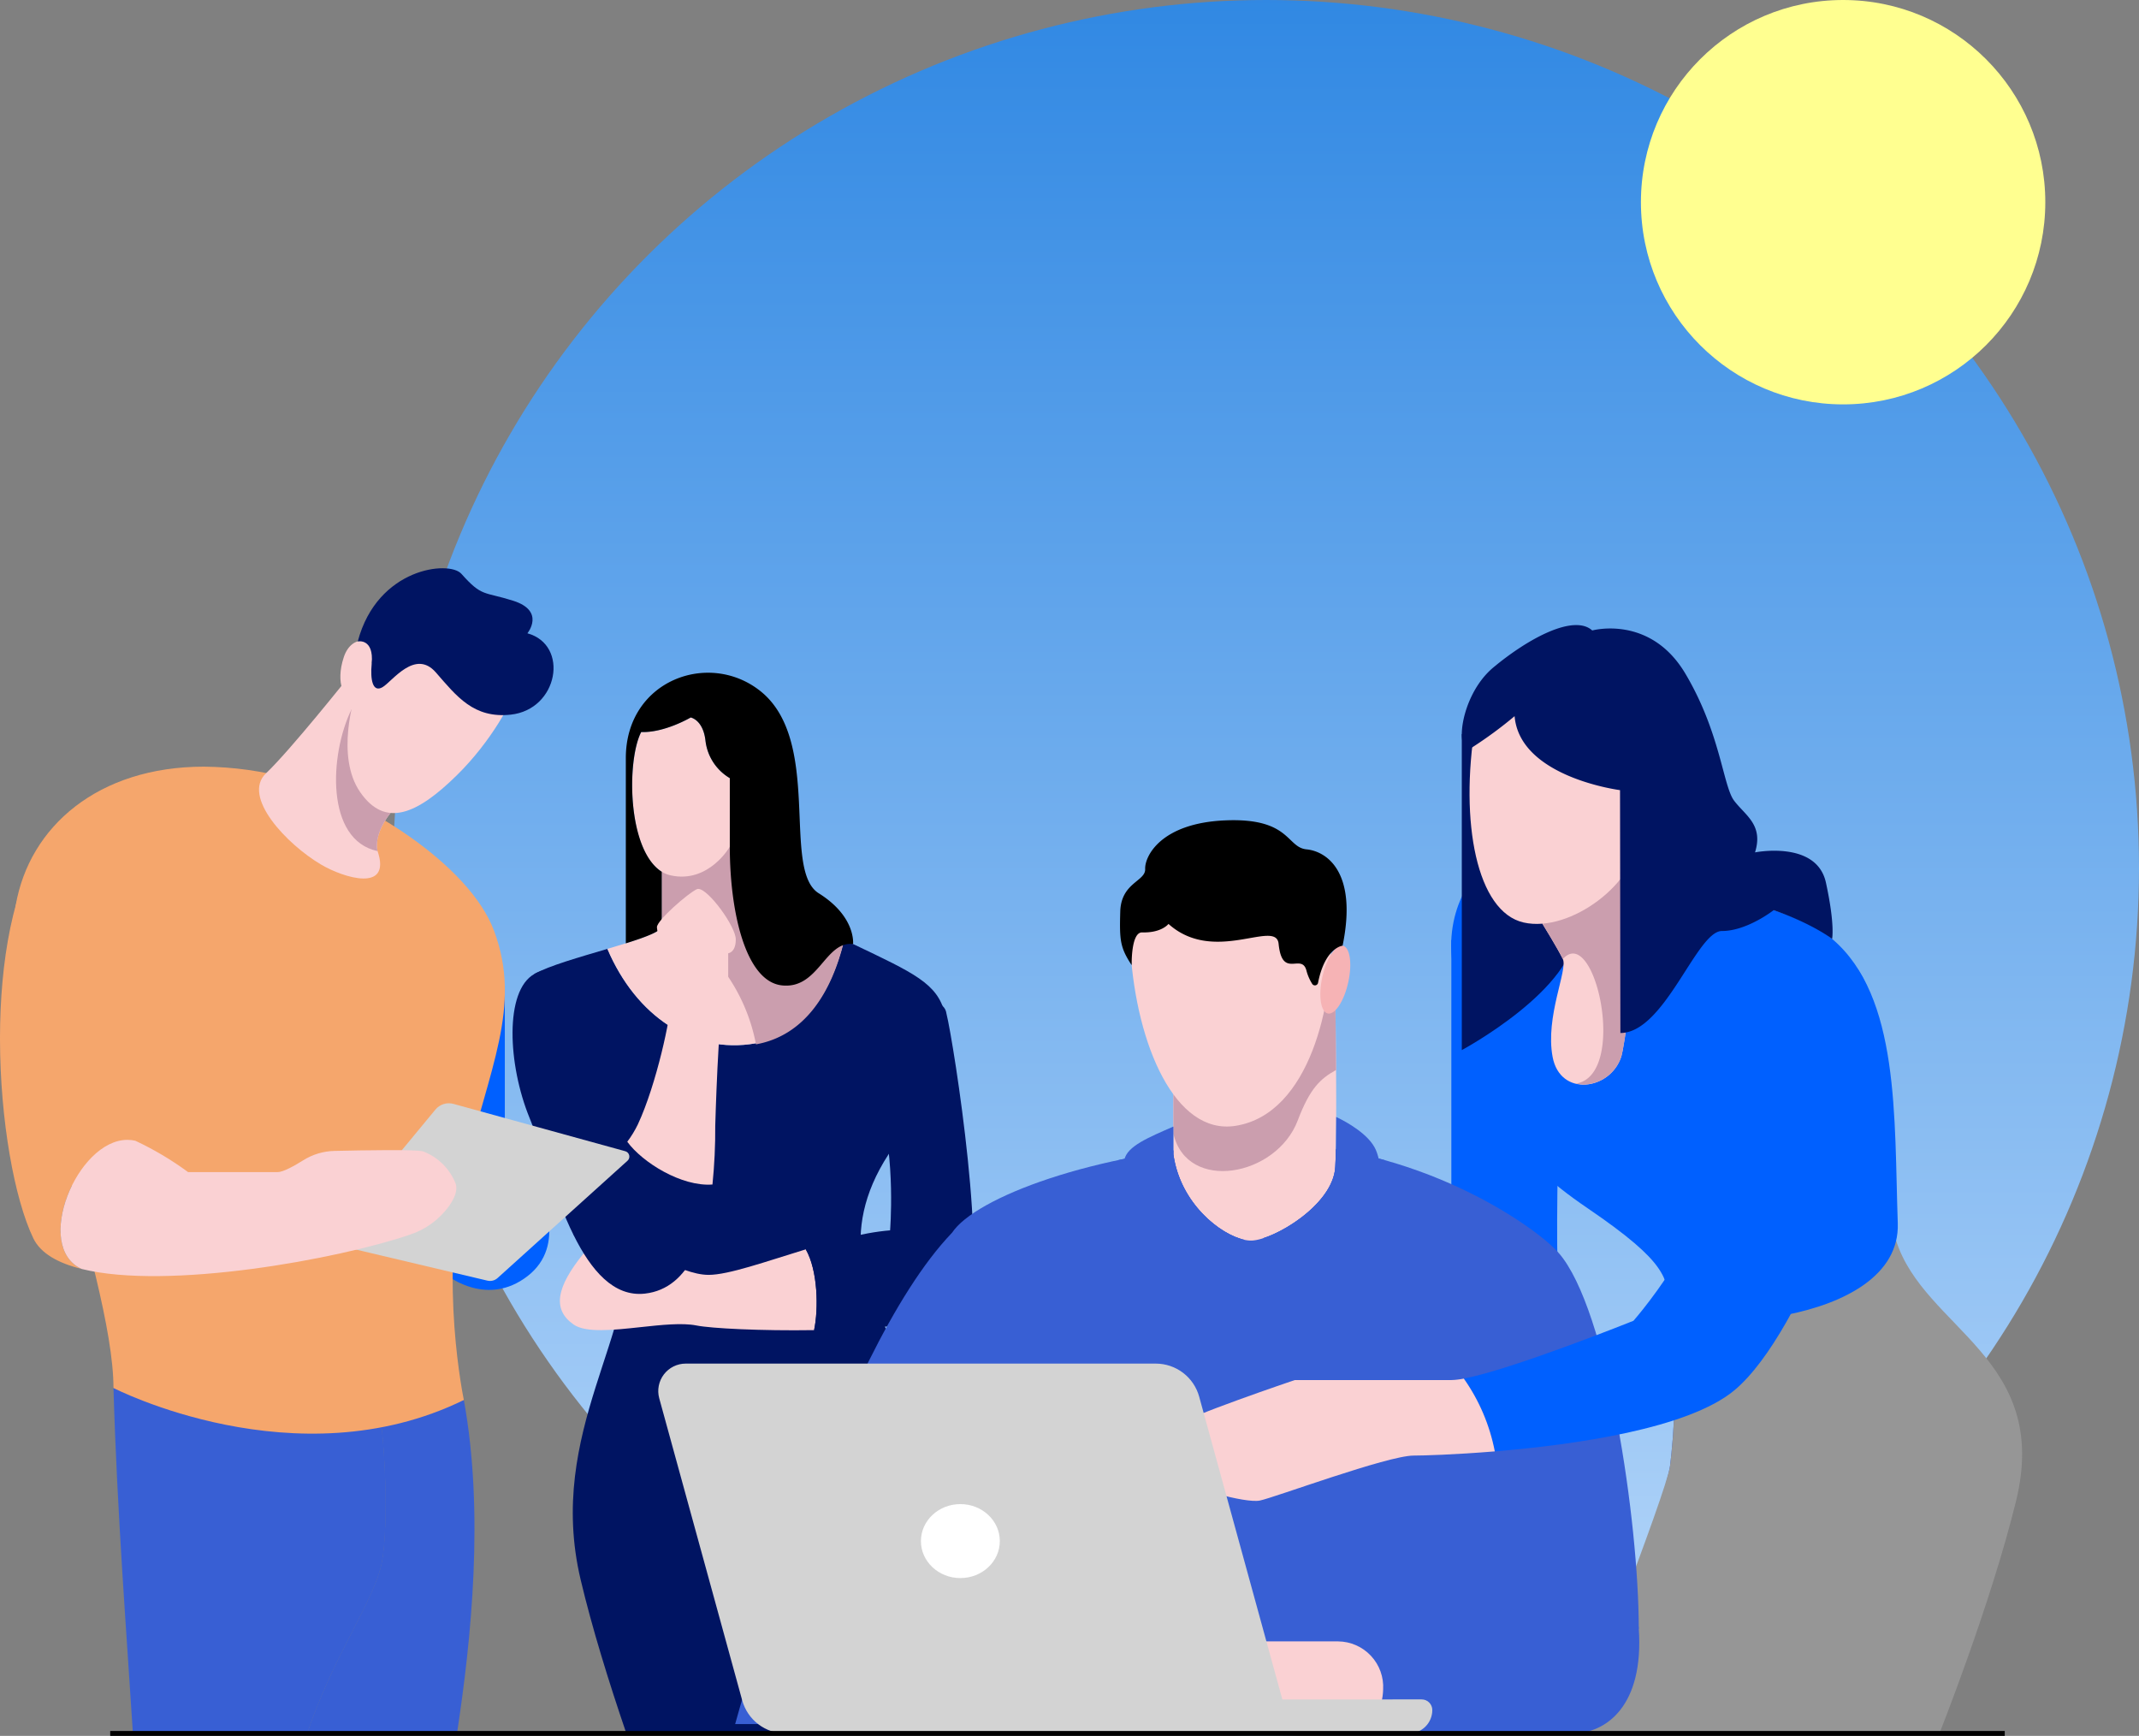 <svg xmlns="http://www.w3.org/2000/svg" xmlns:xlink="http://www.w3.org/1999/xlink" width="433.741" height="352.006" viewBox="0 0 433.741 352.006">
  <rect x="0" y="0" width="433.741" height="352.006" fill="#808080" stroke="none"/>
  <defs>
    <linearGradient id="linear-gradient" x1="0.5" x2="0.5" y2="1" gradientUnits="objectBoundingBox">
      <stop offset="0" stop-color="#3088e3"/>
      <stop offset="1" stop-color="#bad9fa"/>
    </linearGradient>
    <clipPath id="clip-path">
      <path id="Path_468558" data-name="Path 468558" d="M121.371,74.14c-12.73,2.242-24.222-5.522-30.035-19.156-5.6,1.655-11.845,3.418-14.82,5.092,0,0,15.586,33.831,18.557,52.962S78.8,152.827,85.9,182.858c2.322,9.812,5.738,20.827,9.282,31.217H153.97c1.325-4.272,2.644-8.861,3.894-13.731,7.222-28.13-.379-52.459-7.222-63.483s-12.736-24.139-2.3-40.216,11.422-28.586,11.422-28.586c-1.522-6.083-6.273-8.175-18.615-14.064l-1.879-.632c-2.614,10.614-8.129,19.055-17.9,20.776" transform="translate(-76.516 -53.364)" fill="none"/>
    </clipPath>
    <linearGradient id="linear-gradient-2" x1="-0.398" y1="1.253" x2="-0.39" y2="1.253" gradientUnits="objectBoundingBox">
      <stop offset="0" stop-color="#385fd4"/>
      <stop offset="0.08" stop-color="#385fd4"/>
      <stop offset="0.212" stop-color="#3257c8"/>
      <stop offset="0.445" stop-color="#2444ab"/>
      <stop offset="0.749" stop-color="#0c257b"/>
      <stop offset="0.898" stop-color="#001462"/>
      <stop offset="1" stop-color="#001462"/>
    </linearGradient>
    <clipPath id="clip-path-2">
      <path id="Path_468559" data-name="Path 468559" d="M98,43.26V56.73c0,1.263-5.163,2.873-11.022,4.6,5.813,13.633,17.3,21.4,30.035,19.156,9.772-1.72,15.287-10.161,17.9-20.777-4.089-1.383-13.707-4.686-16.38-6.022-3.42-1.711-2.471-15.585-2.471-15.585Z" transform="translate(-86.982 -38.104)" fill="none"/>
    </clipPath>
    <linearGradient id="linear-gradient-3" x1="-1.747" y1="2.953" x2="-1.725" y2="2.953" gradientUnits="objectBoundingBox">
      <stop offset="0" stop-color="#f6b3b5"/>
      <stop offset="1" stop-color="#fad1d3"/>
    </linearGradient>
    <clipPath id="clip-path-3">
      <rect id="Rectangle_78287" data-name="Rectangle 78287" width="410.04" height="236.276" fill="none"/>
    </clipPath>
    <clipPath id="clip-path-4">
      <path id="Path_468561" data-name="Path 468561" d="M85,98.765c-5.573,6.856-6.4,11.39-2.038,14.431,2.474,1.726,8.013,1.127,13.558.528,4.232-.456,8.468-.913,11.348-.338,2.969.595,13.1,1.11,23.853.944.918-4.276.784-12.093-1.685-16.383-8.063,2.465-15.67,5.177-19.7,5.177-6.113,0-14.457-6.579-20.532-6.579A5.845,5.845,0,0,0,85,98.765" transform="translate(-80.182 -96.545)" fill="none"/>
    </clipPath>
    <linearGradient id="linear-gradient-4" x1="-2" y1="2.546" x2="-1.975" y2="2.546" xlink:href="#linear-gradient-3"/>
    <clipPath id="clip-path-5">
      <path id="Path_468562" data-name="Path 468562" d="M126.173,83.181c3.26,10.757,2.076,25.211,2.076,25.211l15.1,15.273c5.132-6.27-2.159-53.218-3.68-59.3a2.418,2.418,0,0,0-2.428-2.127c-4.769,0-14.119,10.865-11.066,20.941" transform="translate(-125.573 -62.24)" fill="none"/>
    </clipPath>
    <linearGradient id="linear-gradient-5" x1="-2.44" y1="4.131" x2="-2.418" y2="4.131" gradientUnits="objectBoundingBox">
      <stop offset="0" stop-color="#385fd4"/>
      <stop offset="0.16" stop-color="#3257c8"/>
      <stop offset="0.442" stop-color="#2444ab"/>
      <stop offset="0.811" stop-color="#0c257b"/>
      <stop offset="0.991" stop-color="#001462"/>
      <stop offset="1" stop-color="#001462"/>
    </linearGradient>
    <clipPath id="clip-path-6">
      <path id="Path_468563" data-name="Path 468563" d="M115.392,98.694c2.47,4.29,2.6,12.107,1.685,16.383,13.346-.207,27.666-1.463,30.507-4.936,0,0,6.842-12.733-10.074-15.2a19.4,19.4,0,0,0-2.8-.188c-5.547,0-12.59,1.888-19.316,3.945" transform="translate(-115.392 -94.749)" fill="none"/>
    </clipPath>
    <linearGradient id="linear-gradient-6" x1="-3.724" y1="3.471" x2="-3.692" y2="3.471" xlink:href="#linear-gradient-5"/>
    <clipPath id="clip-path-7">
      <path id="Path_468564" data-name="Path 468564" d="M92.357,24.32c-3.172,6.167-2.818,27.131,5.99,29.068,7.695,1.694,11.981-5.813,11.981-5.813V33.67a10.168,10.168,0,0,1-4.933-7.587c-.474-4.262-2.995-4.714-2.995-4.714S97.114,24.5,92.357,24.32" transform="translate(-90.532 -21.369)" fill="none"/>
    </clipPath>
    <linearGradient id="linear-gradient-7" x1="-3.121" y1="7.033" x2="-3.084" y2="7.033" xlink:href="#linear-gradient-3"/>
    <clipPath id="clip-path-8">
      <path id="Path_468565" data-name="Path 468565" d="M77.813,58.408c-6.082,3.421-5.367,18.41-.973,29.163,2.329,5.7,4.972,15.793,8.948,23.8l15.214-9.3c-4.181-4.8-5.7-18.2-6.463-23.929-.666-5.017-4.388-20.774-12.828-20.771a8.545,8.545,0,0,0-3.9,1.035" transform="translate(-73.398 -57.373)" fill="none"/>
    </clipPath>
    <linearGradient id="linear-gradient-8" x1="-1.549" y1="4.121" x2="-1.525" y2="4.121" xlink:href="#linear-gradient-5"/>
    <clipPath id="clip-path-10">
      <path id="Path_468567" data-name="Path 468567" d="M82.148,101.076c3.53,7.1,8.109,12.56,14.453,11.845,9.351-1.052,12.585-12.055,13.691-22.125-6.245.48-14.2-4.462-17.274-8.67C88.867,87.8,82.365,92.76,82.148,101.076" transform="translate(-82.148 -82.126)" fill="none"/>
    </clipPath>
    <linearGradient id="linear-gradient-9" x1="-3.433" y1="3.404" x2="-3.39" y2="3.404" xlink:href="#linear-gradient-5"/>
    <clipPath id="clip-path-11">
      <path id="Path_468568" data-name="Path 468568" d="M103.943,45.973c-1.783.809-8.1,6.321-8.1,7.7s2.836,11.751,2.836,14.912-2.9,16.931-6.7,25.08a21.222,21.222,0,0,1-2.15,3.526c3.073,4.208,11.029,9.15,17.274,8.67a109.931,109.931,0,0,0,.564-11.9s.64-23.036,1.684-24.674c.953-1.5.946-3.958.946-6.058V58.963s1.451-.093,1.534-2.588c0-.075,0-.152,0-.228,0-2.593-5.552-10.229-7.612-10.231a.644.644,0,0,0-.275.057" transform="translate(-89.825 -45.916)" fill="none"/>
    </clipPath>
    <linearGradient id="linear-gradient-10" x1="-5.78" y1="2.834" x2="-5.716" y2="2.834" xlink:href="#linear-gradient-3"/>
    <clipPath id="clip-path-12">
      <path id="Path_468569" data-name="Path 468569" d="M207.837,120.4s22.441.684,21.757,0,0-31.241,0-31.241l-21.757-36Z" transform="translate(-207.837 -53.153)" fill="none"/>
    </clipPath>
    <linearGradient id="linear-gradient-11" x1="-13.114" y1="2.37" x2="-13.051" y2="2.37" gradientUnits="objectBoundingBox">
      <stop offset="0" stop-color="#385fd4"/>
      <stop offset="0.28" stop-color="#2c5fdc"/>
      <stop offset="0.771" stop-color="#0f5ff3"/>
      <stop offset="0.991" stop-color="#0060ff"/>
      <stop offset="1" stop-color="#0060ff"/>
    </linearGradient>
    <clipPath id="clip-path-13">
      <path id="Path_468570" data-name="Path 468570" d="M244.047,106.971c1.855,12.586.694,26.927,0,32.345s-16.652,53.842-16.652,53.842h38.9l10.714-51.3-14.22-39.19Z" transform="translate(-227.395 -102.666)" fill="none"/>
    </clipPath>
    <linearGradient id="linear-gradient-12" x1="-3.316" y1="1.407" x2="-3.301" y2="1.407" gradientUnits="objectBoundingBox">
      <stop offset="0" stop-color="#001462"/>
      <stop offset="0.069" stop-color="#071e71"/>
      <stop offset="0.252" stop-color="#183594"/>
      <stop offset="0.437" stop-color="#2647b0"/>
      <stop offset="0.623" stop-color="#3054c4"/>
      <stop offset="0.81" stop-color="#365cd0"/>
      <stop offset="1" stop-color="#385fd4"/>
    </linearGradient>
    <clipPath id="clip-path-14">
      <path id="Path_468571" data-name="Path 468571" d="M244.982,106.971c1.855,12.586.694,26.927,0,32.345s-19.834,54.25-19.834,54.25h42.085l10.714-51.71-14.22-39.19Z" transform="translate(-225.148 -102.666)" fill="none"/>
    </clipPath>
    <clipPath id="clip-path-15">
      <path id="Path_468572" data-name="Path 468572" d="M249.107,107.389s9.561,31.076,9.561,37.122-15.228,51.71-15.228,51.71h48.554s10.433-26.209,15.546-47.153c7.084-29.014-18.6-34.824-24.327-52.786Z" transform="translate(-243.44 -96.282)" fill="none"/>
    </clipPath>
    <clipPath id="clip-path-16">
      <path id="Path_468573" data-name="Path 468573" d="M209.968,68.729c5.235,11.419,5.98,9.378,7.965,18.343s1.205,13.931,17.609,25.1,15.907,14.152,16.652,19.862,46.922,4.469,46.179-16.882.433-46.008-13.316-57.639-69.359-15.1-69.359-15.1c-5.731,2.73-10.967,14.9-5.731,26.317" transform="translate(-207.811 -42.412)" fill="none"/>
    </clipPath>
    <linearGradient id="linear-gradient-13" x1="-3.022" y1="1.851" x2="-3.007" y2="1.851" xlink:href="#linear-gradient-11"/>
    <clipPath id="clip-path-18">
      <path id="Path_468575" data-name="Path 468575" d="M220.874,54.858s3.1,5.016,4.15,7.172-3.612,11.685-2.074,19.854,11.644,6.777,13.9,0c.68-2.043,2.487-16.536,2.487-16.536V41.382Z" transform="translate(-220.874 -41.382)" fill="none"/>
    </clipPath>
    <linearGradient id="linear-gradient-14" x1="-6.965" y1="3.539" x2="-6.932" y2="3.539" gradientUnits="objectBoundingBox">
      <stop offset="0" stop-color="#f6b3b5"/>
      <stop offset="0.991" stop-color="#fad1d3"/>
      <stop offset="1" stop-color="#fad1d3"/>
    </linearGradient>
    <clipPath id="clip-path-20">
      <path id="Path_468577" data-name="Path 468577" d="M211.588,27.606c-3.18,19.717.317,37.892,9.824,40.045s23.136-8.244,23.136-17.417,9.191-33.074-1.267-38.531a15.975,15.975,0,0,0-7.4-1.648c-10.283,0-22.687,7.588-24.293,17.551" transform="translate(-210.443 -10.055)" fill="none"/>
    </clipPath>
    <linearGradient id="linear-gradient-15" x1="-3.753" y1="3.13" x2="-3.734" y2="3.13" xlink:href="#linear-gradient-14"/>
    <clipPath id="clip-path-22">
      <path id="Path_468579" data-name="Path 468579" d="M105.277,194.786h33.911l21.193-49.811L149.244,95.167c-23.62,24.595-43.967,99.619-43.967,99.619" transform="translate(-105.277 -95.167)" fill="none"/>
    </clipPath>
    <linearGradient id="linear-gradient-16" x1="-2.705" y1="1.019" x2="-2.68" y2="1.019" gradientUnits="objectBoundingBox">
      <stop offset="0" stop-color="#8cc6ff"/>
      <stop offset="1" stop-color="#385fd4"/>
    </linearGradient>
    <clipPath id="clip-path-23">
      <path id="Path_468580" data-name="Path 468580" d="M194.773,82.485c-29.592,1.771-53.528,10.913-58.192,18.022-3.413,5.2,4.063,40.3,9.264,54.277a122.562,122.562,0,0,1,7.474,41.6s83.691-.489,84.178,0,10.4-30.878,11.7-46.476-1.626-32.827,10.4-45.339c-4.688-5.328-28.63-22.234-59.732-22.236-1.679,0-3.373.048-5.092.152" transform="translate(-135.718 -82.333)" fill="#385fd4"/>
    </clipPath>
    <clipPath id="clip-path-24">
      <path id="Path_468581" data-name="Path 468581" d="M168.033,69.637V93.123c1.553,11.065,11.453,17.663,15.917,17.469s16.5-7.181,16.916-14.946,0-33.773,0-33.773Z" transform="translate(-168.033 -61.873)" fill="none"/>
    </clipPath>
    <linearGradient id="linear-gradient-17" x1="-4.707" y1="2.652" x2="-4.678" y2="2.652" xlink:href="#linear-gradient-14"/>
    <clipPath id="clip-path-26">
      <path id="Path_468583" data-name="Path 468583" d="M161.905,61.532c1.232,19.058,9,37.5,21.305,35.56,15.263-2.413,19.9-25.562,19.3-38.18S194.714,38.41,183.77,38.4h-.023c-10.406,0-22.887,7.012-21.842,23.133" transform="translate(-161.844 -38.399)" fill="none"/>
    </clipPath>
    <linearGradient id="linear-gradient-18" x1="-3.373" y1="3.671" x2="-3.351" y2="3.671" xlink:href="#linear-gradient-14"/>
    <clipPath id="clip-path-27">
      <path id="Path_468584" data-name="Path 468584" d="M189.461,60.489c-.817,3.8-.292,7.079,1.172,7.324s3.312-2.638,4.129-6.439.292-7.077-1.172-7.321a1.038,1.038,0,0,0-.176-.016c-1.433,0-3.17,2.8-3.953,6.451" transform="translate(-189.076 -54.038)" fill="none"/>
    </clipPath>
    <linearGradient id="linear-gradient-19" x1="-17.099" y1="15.021" x2="-17.007" y2="15.021" gradientUnits="objectBoundingBox">
      <stop offset="0" stop-color="#8cc6ff"/>
      <stop offset="1" stop-color="#f6b3b5"/>
    </linearGradient>
    <clipPath id="clip-path-29">
      <path id="Path_468588" data-name="Path 468588" d="M161.045,86.733c-.981,5.5,3.435,21.494,9.952,27.141,0,0,1.085,1.385,3.108-1.7s8.944-10.163,11.344-9.237l-.011-.016C180.569,101.906,172.4,95.578,171,85.6V79.949c-4.907,2.155-9.453,3.976-9.952,6.784" transform="translate(-160.909 -79.949)" fill="none"/>
    </clipPath>
    <linearGradient id="linear-gradient-20" x1="-8.942" y1="3.486" x2="-8.887" y2="3.486" xlink:href="#linear-gradient-16"/>
    <clipPath id="clip-path-30">
      <path id="Path_468589" data-name="Path 468589" d="M180.751,103.232h0l.018-.008-.018.007m.018-.007.082-.024c-.028.007-.055.016-.082.024M195.575,88.7c-.361,6.71-9.394,12.838-14.724,14.5,2.645-.691,11.652,8.914,13.23,11.553,1.6,2.673,3.574-.445,6.818-7.768,3.3-7.457,5.091-16.763,2.876-21.773-1.358-3.073-5.763-5.569-8.017-6.635-.013,4.176-.064,7.9-.183,10.119" transform="translate(-180.751 -78.578)" fill="none"/>
    </clipPath>
    <linearGradient id="linear-gradient-21" x1="-10.141" y1="3.218" x2="-10.085" y2="3.218" xlink:href="#linear-gradient-16"/>
    <clipPath id="clip-path-31">
      <path id="Path_468590" data-name="Path 468590" d="M208.833,132.829c-1.474,7.9,1.035,30.48,1.686,40.014l35.1,1.416c0-21.567-6.283-64.794-16.25-76.222,0,0-15.6,8.343-20.536,34.793" transform="translate(-208.376 -98.036)" fill="none"/>
    </clipPath>
    <linearGradient id="linear-gradient-22" x1="-7.685" y1="1.279" x2="-7.648" y2="1.279" xlink:href="#linear-gradient-16"/>
    <clipPath id="clip-path-32">
      <path id="Path_468591" data-name="Path 468591" d="M217.553,153.679l-26.083,3.985.348,18.664h47.34c7.011,0,14.554-5.725,13.495-21.233-.522-7.645-6.958-10.993-14.385-10.994-7.637,0-16.322,3.537-20.715,9.578" transform="translate(-191.47 -144.101)" fill="none"/>
    </clipPath>
    <linearGradient id="linear-gradient-23" x1="-4.356" y1="1" x2="-4.333" y2="1" xlink:href="#linear-gradient-16"/>
    <clipPath id="clip-path-33">
      <path id="Path_468592" data-name="Path 468592" d="M174.995,152.727l-5.97,3.43a15.052,15.052,0,0,0-3.159,2.423L155.03,169.437a2.145,2.145,0,0,0,1.518,3.66h24.445a3.5,3.5,0,0,0,2.4-.947l2.239-2.1,6.81,2.414a11,11,0,0,0,3.682.633h13.513s6.395-1.369,6.6-8.917a9.225,9.225,0,0,0-9.119-9.748H192.3a10.747,10.747,0,0,1-2.21-.229L179.554,152a6.582,6.582,0,0,0-1.327-.136,6.487,6.487,0,0,0-3.233.861" transform="translate(-154.399 -151.866)" fill="none"/>
    </clipPath>
    <linearGradient id="linear-gradient-24" x1="-3.472" y1="1.001" x2="-3.449" y2="1.001" xlink:href="#linear-gradient-14"/>
    <clipPath id="clip-path-34">
      <path id="Path_468593" data-name="Path 468593" d="M261.851,85.882c3.826,19.719-17.83,44.187-17.83,44.187s-24.544,9.855-34.4,11.723a38.149,38.149,0,0,1,6.281,14.759c16.118-1.327,39.248-4.6,48.595-12.394,14.128-11.773,29.133-55.185,29.137-68.978,0-16.049-7.678-19.834-7.678-19.834a9.045,9.045,0,0,0-4.574-1.191c-10.082,0-22.832,14.738-19.535,31.729" transform="translate(-209.624 -54.153)" fill="none"/>
    </clipPath>
    <linearGradient id="linear-gradient-25" x1="-2.788" y1="1.778" x2="-2.774" y2="1.778" xlink:href="#linear-gradient-11"/>
    <clipPath id="clip-path-35">
      <path id="Path_468594" data-name="Path 468594" d="M224.239,116.348H192.5s-22.662,7.676-23.251,8.989-1.766,9.118,0,10.954,13.244,5.074,16.188,4.485,25.9-9.123,31.2-9.123c1.794,0,8.207-.17,16.45-.85a38.148,38.148,0,0,0-6.281-14.759,14.626,14.626,0,0,1-2.567.3" transform="translate(-168.322 -116.044)" fill="none"/>
    </clipPath>
    <linearGradient id="linear-gradient-26" x1="-3.347" y1="1.809" x2="-3.327" y2="1.809" xlink:href="#linear-gradient-14"/>
    <clipPath id="clip-path-36">
      <path id="Path_468595" data-name="Path 468595" d="M64.189,99.253v7.121s7.952,6.291,16.084,0S82.8,89.337,82.8,89.337Z" transform="translate(-64.189 -89.337)" fill="none"/>
    </clipPath>
    <linearGradient id="linear-gradient-27" x1="-3.099" y1="4.013" x2="-3.049" y2="4.013" gradientUnits="objectBoundingBox">
      <stop offset="0" stop-color="#8cc6ff"/>
      <stop offset="0.006" stop-color="#97c3f7"/>
      <stop offset="0.016" stop-color="#b5bee2"/>
      <stop offset="0.029" stop-color="#e5b5c0"/>
      <stop offset="0.033" stop-color="#f6b3b5"/>
      <stop offset="0.991" stop-color="#0060ff"/>
      <stop offset="1" stop-color="#0060ff"/>
    </linearGradient>
    <clipPath id="clip-path-37">
      <path id="Path_468596" data-name="Path 468596" d="M61.487,62.308V106.78h15.3V59.734Z" transform="translate(-61.487 -59.734)" fill="none"/>
    </clipPath>
    <linearGradient id="linear-gradient-28" x1="-3.297" y1="3.103" x2="-3.24" y2="3.103" xlink:href="#linear-gradient-27"/>
    <clipPath id="clip-path-38">
      <path id="Path_468597" data-name="Path 468597" d="M58.236,119.11c1.618,7.69,2.28,25.432.9,32.817-1.473,7.849-9.838,18.877-15.161,34.8h30.4c2.916-19.125,5.549-44.8,1.392-67.615Z" transform="translate(-43.971 -119.11)" fill="none"/>
    </clipPath>
    <linearGradient id="linear-gradient-29" x1="-0.596" y1="1.204" x2="-0.577" y2="1.204" gradientUnits="objectBoundingBox">
      <stop offset="0" stop-color="#001462"/>
      <stop offset="0.105" stop-color="#001462"/>
      <stop offset="0.297" stop-color="#132e89"/>
      <stop offset="0.49" stop-color="#2343aa"/>
      <stop offset="0.675" stop-color="#2e52c1"/>
      <stop offset="0.849" stop-color="#355bcf"/>
      <stop offset="1" stop-color="#385fd4"/>
    </linearGradient>
    <clipPath id="clip-path-39">
      <path id="Path_468598" data-name="Path 468598" d="M34.812,119.11l-.725,31.115s3.519,17.083,5.923,36.5h8.073c5.323-15.92,13.689-26.948,15.161-34.8,1.383-7.386.722-25.127-.9-32.817Z" transform="translate(-34.087 -119.11)" fill="none"/>
    </clipPath>
    <linearGradient id="linear-gradient-30" x1="-0.381" y1="1.291" x2="-0.361" y2="1.291" xlink:href="#linear-gradient-29"/>
    <clipPath id="clip-path-40">
      <path id="Path_468599" data-name="Path 468599" d="M16.251,117.393c.729,25.437,2.734,50.751,3.938,70.046H55.5c5.323-15.92,13.689-26.948,15.161-34.8,1.383-7.386.722-25.127-.9-32.817a16.38,16.38,0,0,0-.668-2.431Z" transform="translate(-16.251 -117.393)" fill="none"/>
    </clipPath>
    <linearGradient id="linear-gradient-31" x1="-0.073" y1="0.893" x2="-0.057" y2="0.893" xlink:href="#linear-gradient-29"/>
    <clipPath id="clip-path-41">
      <path id="Path_468600" data-name="Path 468600" d="M2.343,56.507c-3.165,18.3,19.818,74.983,19.818,97.9,0,0,37.054,19.1,71.048,2.431,0,0-5.1-24.31,0-45.841s11.878-33.867,6.119-49.314C94.3,48.193,72.805,34.818,58.186,30.894a68.411,68.411,0,0,0-17.692-2.481c-21.4,0-35.388,12.111-38.152,28.094" transform="translate(-2.044 -28.413)" fill="none"/>
    </clipPath>
    <clipPath id="clip-path-42">
      <path id="Path_468601" data-name="Path 468601" d="M55.287,15.581S43.489,30.42,38.511,35.148s4.208,14.407,11.177,18.513c4.6,2.713,14.31,5.725,11.448-2.737,0,0-1.617-4.729,6.223-11.45,0,0-8.043-24.013-11.654-24.016a.764.764,0,0,0-.418.123" transform="translate(-37.093 -15.458)" fill="none"/>
    </clipPath>
    <linearGradient id="linear-gradient-32" x1="-1.192" y1="4.53" x2="-1.155" y2="4.53" xlink:href="#linear-gradient-3"/>
    <clipPath id="clip-path-44">
      <path id="Path_468603" data-name="Path 468603" d="M69.481,6.15c-10.038.541-14.388,10.64-14.388,10.64,1-5.657-4.058-6.08-5.643-1.359-1.812,5.4.184,9.135,2.26,7.89,0,0-4.029,12.185,1.044,19.523s11.546,4.518,19.64-3.454c6.961-6.853,11.494-15.228,12.195-18.453C86.367,12.778,78.211,6.13,70.24,6.13c-.253,0-.507.007-.759.02" transform="translate(-48.742 -6.13)" fill="none"/>
    </clipPath>
    <linearGradient id="linear-gradient-33" x1="-0.988" y1="4.035" x2="-0.964" y2="4.035" xlink:href="#linear-gradient-3"/>
    <clipPath id="clip-path-46">
      <path id="Path_468605" data-name="Path 468605" d="M9.092,40.6C2.526,50.3.018,65.788,0,80.985v.334c.02,16.409,2.931,32.422,6.757,40.368,1.468,3.047,5.007,5.03,9.807,6.219-10.406-4.755.028-28.486,10.872-26.008.31-6.518,4.341-23.429,10.028-34.233s2.9-24.7-4.834-30.14a18.685,18.685,0,0,0-10.7-3.427A15.2,15.2,0,0,0,9.092,40.6" transform="translate(0 -34.098)" fill="none"/>
    </clipPath>
    <clipPath id="clip-path-47">
      <path id="Path_468606" data-name="Path 468606" d="M68.5,77.9l-20.535,24.85a1.679,1.679,0,0,0,.906,2.7l30.175,7.135a2.287,2.287,0,0,0,2.059-.528l26.352-23.789A1.128,1.128,0,0,0,107,86.342l-34.842-9.6A3.535,3.535,0,0,0,68.5,77.9" transform="translate(-47.575 -76.614)" fill="none"/>
    </clipPath>
    <clipPath id="clip-path-48">
      <path id="Path_468607" data-name="Path 468607" d="M12.959,108.04c17.5,4.34,52.041-2,66.558-6.957a15.892,15.892,0,0,0,8-5.9c1.032-1.492,1.736-3.122,1.272-4.448a11.486,11.486,0,0,0-6.6-6.539C80.751,83.778,70,83.965,64.232,84.1A12.421,12.421,0,0,0,57.9,85.989C56.081,87.13,53.813,88.4,52.688,88.4H34.541a63.317,63.317,0,0,0-10.709-6.364,7.206,7.206,0,0,0-1.6-.181c-10.222,0-19.163,21.669-9.271,26.189" transform="translate(-8.666 -81.851)" fill="none"/>
    </clipPath>
    <linearGradient id="linear-gradient-34" x1="-0.077" y1="3.948" x2="-0.061" y2="3.948" xlink:href="#linear-gradient-3"/>
    <clipPath id="clip-path-49">
      <path id="Path_468611" data-name="Path 468611" d="M82.527,52.406a2.16,2.16,0,0,0-2.161,2.16v2.577A2.16,2.16,0,0,0,82.527,59.3h45.629a4.739,4.739,0,0,0,4.738-4.738,2.16,2.16,0,0,0-2.16-2.16Z" transform="translate(-80.366 -52.406)" fill="#d3d3d3"/>
    </clipPath>
    <clipPath id="clip-path-50">
      <path id="Path_468612" data-name="Path 468612" d="M5.572,0A5.567,5.567,0,0,0,.2,7.044l16.821,61.24A9.134,9.134,0,0,0,25.831,75h95.311a5.569,5.569,0,0,0,5.369-7.046L109.69,6.714A9.133,9.133,0,0,0,100.883,0Z" transform="translate(0 -0.001)" fill="#d3d3d3"/>
    </clipPath>
  </defs>
  <g id="Group_210042" data-name="Group 210042" transform="translate(-1064.922 -269.506)">
    <ellipse id="Ellipse_6790" data-name="Ellipse 6790" cx="177" cy="176" rx="177" ry="176" transform="translate(1144.663 269.506)" fill="url(#linear-gradient)"/>
    <circle id="Ellipse_6791" data-name="Ellipse 6791" cx="41" cy="41" r="41" transform="translate(1397.663 269.506)" fill="#ffff90"/>
    <g id="Group_210041" data-name="Group 210041" transform="translate(1064.922 384.736)">
      <g id="Group_210035" data-name="Group 210035">
        <g id="Group_209940" data-name="Group 209940" transform="translate(108.348 75.564)">
          <g id="Group_209939" data-name="Group 209939" clip-path="url(#clip-path)">
            <rect id="Rectangle_78285" data-name="Rectangle 78285" width="169.936" height="106.689" transform="translate(-18.595 158.531) rotate(-83.31)" fill="url(#linear-gradient-2)"/>
          </g>
        </g>
        <g id="Group_209942" data-name="Group 209942" transform="translate(123.167 53.956)">
          <g id="Group_209941" data-name="Group 209941" clip-path="url(#clip-path-2)">
            <rect id="Rectangle_78286" data-name="Rectangle 78286" width="65.484" height="65.238" transform="translate(-22.19 19.971) rotate(-41.987)" fill="url(#linear-gradient-3)"/>
          </g>
        </g>
        <g id="Group_209944" data-name="Group 209944">
          <g id="Group_209943" data-name="Group 209943" clip-path="url(#clip-path-3)">
            <path id="Path_468560" data-name="Path 468560" d="M112.83,38.262,94.766,43.418V54.866a36.827,36.827,0,0,1,19.108,25.76c9.711-1.759,15.2-10.177,17.806-20.757-4.089-1.383-13.706-4.684-16.379-6.021-3.421-1.712-2.471-15.586-2.471-15.586" transform="translate(39.424 15.917)" fill="#cb9eae"/>
          </g>
        </g>
        <g id="Group_209946" data-name="Group 209946" transform="translate(113.538 136.709)">
          <g id="Group_209945" data-name="Group 209945" clip-path="url(#clip-path-4)">
            <rect id="Rectangle_78288" data-name="Rectangle 78288" width="55.591" height="44.152" transform="translate(-9.821 5.129) rotate(-31.891)" fill="url(#linear-gradient-4)"/>
          </g>
        </g>
        <g id="Group_209948" data-name="Group 209948" transform="translate(177.813 88.133)">
          <g id="Group_209947" data-name="Group 209947" clip-path="url(#clip-path-5)">
            <rect id="Rectangle_78289" data-name="Rectangle 78289" width="63.961" height="32.343" transform="translate(-9.56 60.592) rotate(-83.31)" fill="url(#linear-gradient-5)"/>
          </g>
        </g>
        <g id="Group_209950" data-name="Group 209950" transform="translate(163.396 134.166)">
          <g id="Group_209949" data-name="Group 209949" clip-path="url(#clip-path-6)">
            <rect id="Rectangle_78290" data-name="Rectangle 78290" width="43.301" height="30.967" transform="translate(-5.745 1.779) rotate(-17.21)" fill="url(#linear-gradient-6)"/>
          </g>
        </g>
        <g id="Group_209952" data-name="Group 209952" transform="translate(128.195 30.259)">
          <g id="Group_209951" data-name="Group 209951" clip-path="url(#clip-path-7)">
            <rect id="Rectangle_78291" data-name="Rectangle 78291" width="37.95" height="28.949" transform="matrix(0.252, -0.968, 0.968, 0.252, -9.562, 31.575)" fill="url(#linear-gradient-7)"/>
          </g>
        </g>
        <g id="Group_209954" data-name="Group 209954" transform="translate(103.932 81.241)">
          <g id="Group_209953" data-name="Group 209953" clip-path="url(#clip-path-8)">
            <rect id="Rectangle_78292" data-name="Rectangle 78292" width="57.042" height="35.362" transform="translate(-7.914 53.264) rotate(-83.31)" fill="url(#linear-gradient-8)"/>
          </g>
        </g>
        <g id="Group_209956" data-name="Group 209956">
          <g id="Group_209955" data-name="Group 209955" clip-path="url(#clip-path-3)">
            <path id="Path_468566" data-name="Path 468566" d="M128.733,59.68c-7.6-4.751.872-30.954-11.876-41.036-10.5-8.3-27.236-2.059-27.236,13.618V69.833c4.152-1.3,7.284-2.491,7.284-3.473V55.323c-7-4.455-7.14-22.56-4.169-28.336,4.756.176,10.041-2.952,10.041-2.952s2.52.452,2.995,4.714a10.168,10.168,0,0,0,4.933,7.587V50.241c0,13.056,3.142,27.332,10.585,28.123S130,69.338,135.7,69.973c0,0,.634-5.542-6.967-10.293" transform="translate(37.283 6.224)"/>
          </g>
        </g>
        <g id="Group_209958" data-name="Group 209958" transform="translate(116.323 116.291)">
          <g id="Group_209957" data-name="Group 209957" clip-path="url(#clip-path-10)">
            <rect id="Rectangle_78294" data-name="Rectangle 78294" width="33.157" height="35.892" transform="translate(-5.353 0.937) rotate(-9.931)" fill="url(#linear-gradient-9)"/>
          </g>
        </g>
        <g id="Group_209960" data-name="Group 209960" transform="translate(127.193 65.018)">
          <g id="Group_209959" data-name="Group 209959" clip-path="url(#clip-path-11)">
            <rect id="Rectangle_78295" data-name="Rectangle 78295" width="22.005" height="60.424" transform="translate(0 0)" fill="url(#linear-gradient-10)"/>
          </g>
        </g>
        <g id="Group_209962" data-name="Group 209962" transform="translate(294.3 75.265)">
          <g id="Group_209961" data-name="Group 209961" clip-path="url(#clip-path-12)">
            <rect id="Rectangle_78296" data-name="Rectangle 78296" width="22.441" height="67.927" transform="translate(0 0)" fill="url(#linear-gradient-11)"/>
          </g>
        </g>
        <g id="Group_209964" data-name="Group 209964" transform="translate(321.994 145.376)">
          <g id="Group_209963" data-name="Group 209963" clip-path="url(#clip-path-13)">
            <rect id="Rectangle_78297" data-name="Rectangle 78297" width="90.879" height="50.327" transform="matrix(0.008, -1, 1, 0.008, -0.711, 90.486)" fill="url(#linear-gradient-12)"/>
          </g>
        </g>
        <g id="Group_209966" data-name="Group 209966" transform="translate(318.812 145.376)">
          <g id="Group_209965" data-name="Group 209965" clip-path="url(#clip-path-14)">
            <path id="Path_468610" data-name="Path 468610" d="M0,0H52.8V90.9H0Z" transform="translate(0 0)" fill="#969696"/>
          </g>
        </g>
        <g id="Group_209968" data-name="Group 209968" transform="translate(344.714 136.336)">
          <g id="Group_209967" data-name="Group 209967" clip-path="url(#clip-path-15)">
            <rect id="Rectangle_78299" data-name="Rectangle 78299" width="71.184" height="99.939" transform="translate(0 0)" fill="#969696"/>
          </g>
        </g>
        <g id="Group_209970" data-name="Group 209970" transform="translate(294.263 60.056)">
          <g id="Group_209969" data-name="Group 209969" clip-path="url(#clip-path-16)">
            <rect id="Rectangle_78300" data-name="Rectangle 78300" width="96.075" height="95.132" transform="matrix(0.008, -1, 1, 0.008, -3.829, 95.33)" fill="url(#linear-gradient-13)"/>
          </g>
        </g>
        <g id="Group_209972" data-name="Group 209972">
          <g id="Group_209971" data-name="Group 209971" clip-path="url(#clip-path-3)">
            <path id="Path_468574" data-name="Path 468574" d="M209.334,23.74V87.83S232.6,75.344,232.4,63.129,221.874,23.74,221.874,23.74Z" transform="translate(87.085 9.876)" fill="#001462"/>
          </g>
        </g>
        <g id="Group_209974" data-name="Group 209974" transform="translate(312.76 58.597)">
          <g id="Group_209973" data-name="Group 209973" clip-path="url(#clip-path-18)">
            <rect id="Rectangle_78302" data-name="Rectangle 78302" width="43.135" height="50.419" transform="translate(-22.919 16.156) rotate(-35.181)" fill="url(#linear-gradient-14)"/>
          </g>
        </g>
        <g id="Group_209976" data-name="Group 209976">
          <g id="Group_209975" data-name="Group 209975" clip-path="url(#clip-path-3)">
            <path id="Path_468576" data-name="Path 468576" d="M225.024,62.029c6.539-7.325,13.306,23.693,2.587,25.266.025.006.052.008.079.014l1.534.17a8.189,8.189,0,0,0,7.628-5.6c.681-2.042,2.488-16.535,2.488-16.535V41.382L220.874,54.858s3.1,5.016,4.15,7.171" transform="translate(91.886 17.215)" fill="#cb9eae"/>
          </g>
        </g>
        <g id="Group_209978" data-name="Group 209978" transform="translate(297.99 14.238)">
          <g id="Group_209977" data-name="Group 209977" clip-path="url(#clip-path-20)">
            <rect id="Rectangle_78304" data-name="Rectangle 78304" width="74.916" height="73.106" transform="matrix(0.642, -0.767, 0.767, 0.642, -31.44, 35.156)" fill="url(#linear-gradient-15)"/>
          </g>
        </g>
        <g id="Group_209980" data-name="Group 209980">
          <g id="Group_209979" data-name="Group 209979" clip-path="url(#clip-path-3)">
            <path id="Path_468578" data-name="Path 468578" d="M220.042,26.606a83.638,83.638,0,0,1-8.609,6.337c-3.642,2.164-2.75-10.337,4.3-16.213s16.305-10.876,20.056-7.5c0,0,11.751-3.25,18.877,8.751s7.627,22.752,9.877,25.753,6,4.875,4.251,10.5c0,0,12.5-2.5,14.377,6.126s1.25,11.416,1.25,11.416-3.884-3.039-11.853-5.828c0,0-5.367,4.227-10.493,4.227S250.5,90.855,241.494,90.855l-.075-49.247s-20.332-2.593-21.378-15" transform="translate(87.085 3.385)" fill="#001462"/>
          </g>
        </g>
        <g id="Group_209982" data-name="Group 209982" transform="translate(149.073 134.758)">
          <g id="Group_209981" data-name="Group 209981" clip-path="url(#clip-path-22)">
            <rect id="Rectangle_78306" data-name="Rectangle 78306" width="55.104" height="99.619" transform="translate(0 0)" fill="url(#linear-gradient-16)"/>
          </g>
        </g>
        <g id="Group_209984" data-name="Group 209984" transform="translate(192.179 116.584)">
          <g id="Group_209983" data-name="Group 209983" clip-path="url(#clip-path-23)">
            <path id="Path_468608" data-name="Path 468608" d="M0,0H126.429V114.538H0Z" transform="translate(-2.551)" fill="#385fd4"/>
          </g>
        </g>
        <g id="Group_209986" data-name="Group 209986" transform="translate(237.937 87.613)">
          <g id="Group_209985" data-name="Group 209985" clip-path="url(#clip-path-24)">
            <rect id="Rectangle_78308" data-name="Rectangle 78308" width="48.888" height="57.706" transform="translate(-16.705 6.594) rotate(-21.541)" fill="url(#linear-gradient-17)"/>
          </g>
        </g>
        <g id="Group_209988" data-name="Group 209988">
          <g id="Group_209987" data-name="Group 209987" clip-path="url(#clip-path-3)">
            <path id="Path_468582" data-name="Path 468582" d="M201.023,76c-.052-7.537-.157-14.13-.157-14.13l-32.833,7.764V88.895c2.736,12.039,20.893,8.748,25.215-2.661,2.478-6.539,4.6-8.48,7.775-10.231" transform="translate(69.904 25.74)" fill="#cb9eae"/>
          </g>
        </g>
        <g id="Group_209990" data-name="Group 209990" transform="translate(229.172 54.373)">
          <g id="Group_209989" data-name="Group 209989" clip-path="url(#clip-path-26)">
            <rect id="Rectangle_78310" data-name="Rectangle 78310" width="64.37" height="47.807" transform="translate(-6.707 60.093) rotate(-84.56)" fill="url(#linear-gradient-18)"/>
          </g>
        </g>
        <g id="Group_209992" data-name="Group 209992" transform="translate(267.734 76.518)">
          <g id="Group_209991" data-name="Group 209991" clip-path="url(#clip-path-27)">
            <rect id="Rectangle_78311" data-name="Rectangle 78311" width="15.385" height="10.519" transform="translate(-4.135 12.962) rotate(-74.055)" fill="url(#linear-gradient-19)"/>
          </g>
        </g>
        <g id="Group_209994" data-name="Group 209994">
          <g id="Group_209993" data-name="Group 209993" clip-path="url(#clip-path-3)">
            <path id="Path_468585" data-name="Path 468585" d="M162.756,65.48c-2.325-3.558-2.488-4.957-2.317-10.866s5.157-6.117,5.052-8.643,3.118-9.312,16.276-9.857,12.366,5.484,16.44,5.878,10.393,4.572,7.317,19.532c0,0-3.578.341-4.986,7.571a.649.649,0,0,1-1.147.218,9.47,9.47,0,0,1-1.206-2.771c-.983-3.614-4.919,1.817-5.634-5.389-.508-5.133-13.036,4.289-22.331-4.04,0,0-1.381,1.837-5.338,1.72-2.3-.068-2.125,6.647-2.125,6.647" transform="translate(66.724 15.009)"/>
            <path id="Path_468586" data-name="Path 468586" d="M171.332,114.758s1.083,1.385,3.107-1.7,8.945-12.471,11.344-11.545l-.01-.016c-4.87-1.012-13.041-7.339-14.44-17.314v-.807c-3.871.54-7.583,1.2-11.109,1.944-.976,5.511,3.159,23.35,11.109,29.442" transform="translate(66.596 34.684)" fill="#385fd4"/>
            <path id="Path_468587" data-name="Path 468587" d="M195.57,86.774c-.362,6.752-9.51,12.914-14.824,14.534h0c2.511-.976,11.733,11.155,13.33,13.829s4.534-.944,7.455-8.4c2.121-5.416,5.4-14.748,4.024-21.336a94.415,94.415,0,0,0-9.868-2.2c-.028,1.4-.065,2.628-.116,3.571" transform="translate(75.192 34.613)" fill="#385fd4"/>
          </g>
        </g>
        <g id="Group_209996" data-name="Group 209996" transform="translate(227.849 113.209)">
          <g id="Group_209995" data-name="Group 209995" clip-path="url(#clip-path-29)">
            <rect id="Rectangle_78313" data-name="Rectangle 78313" width="25.385" height="35.31" transform="translate(-0.845 0)" fill="url(#linear-gradient-20)"/>
          </g>
        </g>
        <g id="Group_209998" data-name="Group 209998" transform="translate(255.945 111.267)">
          <g id="Group_209997" data-name="Group 209997" clip-path="url(#clip-path-30)">
            <rect id="Rectangle_78314" data-name="Rectangle 78314" width="25.239" height="38.85" transform="translate(0 0)" fill="url(#linear-gradient-21)"/>
          </g>
        </g>
        <g id="Group_210000" data-name="Group 210000" transform="translate(295.063 138.82)">
          <g id="Group_209999" data-name="Group 209999" clip-path="url(#clip-path-31)">
            <rect id="Rectangle_78315" data-name="Rectangle 78315" width="38.261" height="76.222" transform="translate(-1.017 0)" fill="url(#linear-gradient-22)"/>
          </g>
        </g>
        <g id="Group_210002" data-name="Group 210002" transform="translate(271.124 204.049)">
          <g id="Group_210001" data-name="Group 210001" clip-path="url(#clip-path-32)">
            <rect id="Rectangle_78316" data-name="Rectangle 78316" width="62.242" height="32.227" fill="url(#linear-gradient-23)"/>
          </g>
        </g>
        <g id="Group_210004" data-name="Group 210004" transform="translate(218.631 215.044)">
          <g id="Group_210003" data-name="Group 210003" clip-path="url(#clip-path-33)">
            <rect id="Rectangle_78317" data-name="Rectangle 78317" width="62.765" height="21.233" transform="translate(-0.718 -0.001)" fill="url(#linear-gradient-24)"/>
          </g>
        </g>
        <g id="Group_210006" data-name="Group 210006" transform="translate(296.83 76.681)">
          <g id="Group_210005" data-name="Group 210005" clip-path="url(#clip-path-34)">
            <rect id="Rectangle_78318" data-name="Rectangle 78318" width="103.055" height="84.82" transform="matrix(0.008, -1, 1, 0.008, -0.805, 102.391)" fill="url(#linear-gradient-25)"/>
          </g>
        </g>
        <g id="Group_210008" data-name="Group 210008" transform="translate(238.345 164.32)">
          <g id="Group_210007" data-name="Group 210007" clip-path="url(#clip-path-35)">
            <rect id="Rectangle_78319" data-name="Rectangle 78319" width="70.269" height="45.287" transform="translate(-8.624 2.681) rotate(-18.988)" fill="url(#linear-gradient-26)"/>
          </g>
        </g>
        <g id="Group_210010" data-name="Group 210010" transform="translate(90.892 126.502)">
          <g id="Group_210009" data-name="Group 210009" clip-path="url(#clip-path-36)">
            <rect id="Rectangle_78320" data-name="Rectangle 78320" width="28.621" height="27.941" transform="translate(-4.843 1.053) rotate(-12.265)" fill="url(#linear-gradient-27)"/>
          </g>
        </g>
        <g id="Group_210012" data-name="Group 210012" transform="translate(87.066 84.584)">
          <g id="Group_210011" data-name="Group 210011" clip-path="url(#clip-path-37)">
            <rect id="Rectangle_78321" data-name="Rectangle 78321" width="24.943" height="49.222" transform="translate(-9.766 2.123) rotate(-12.265)" fill="url(#linear-gradient-28)"/>
          </g>
        </g>
        <g id="Group_210014" data-name="Group 210014" transform="translate(62.263 168.661)">
          <g id="Group_210013" data-name="Group 210013" clip-path="url(#clip-path-38)">
            <rect id="Rectangle_78322" data-name="Rectangle 78322" width="73.18" height="48.056" transform="translate(-12.518 65.211) rotate(-79.133)" fill="url(#linear-gradient-29)"/>
          </g>
        </g>
        <g id="Group_210016" data-name="Group 210016" transform="translate(48.268 168.661)">
          <g id="Group_210015" data-name="Group 210015" clip-path="url(#clip-path-39)">
            <rect id="Rectangle_78323" data-name="Rectangle 78323" width="72.16" height="42.74" transform="matrix(0.189, -0.982, 0.982, 0.189, -12.518, 65.211)" fill="url(#linear-gradient-30)"/>
          </g>
        </g>
        <g id="Group_210018" data-name="Group 210018" transform="translate(23.012 166.23)">
          <g id="Group_210017" data-name="Group 210017" clip-path="url(#clip-path-40)">
            <rect id="Rectangle_78324" data-name="Rectangle 78324" width="88.786" height="89.152" transform="translate(-35 33.75) rotate(-43.958)" fill="url(#linear-gradient-31)"/>
          </g>
        </g>
        <g id="Group_210020" data-name="Group 210020" transform="translate(2.894 40.233)">
          <g id="Group_210019" data-name="Group 210019" clip-path="url(#clip-path-41)">
            <path id="Path_468609" data-name="Path 468609" d="M0,0H179.592V172.321H0Z" transform="translate(-72.918 91.418) rotate(-52.538)" fill="#f5a66c"/>
          </g>
        </g>
        <g id="Group_210022" data-name="Group 210022" transform="translate(52.524 21.889)">
          <g id="Group_210021" data-name="Group 210021" clip-path="url(#clip-path-42)">
            <rect id="Rectangle_78326" data-name="Rectangle 78326" width="38.944" height="47.735" transform="matrix(0.992, -0.122, 0.122, 0.992, -8.891, 0.657)" fill="url(#linear-gradient-32)"/>
          </g>
        </g>
        <g id="Group_210024" data-name="Group 210024">
          <g id="Group_210023" data-name="Group 210023" clip-path="url(#clip-path-3)">
            <path id="Path_468602" data-name="Path 468602" d="M62.769,38.024S58.731,25.97,55.092,18.942l-3.843,1.814c-4.479,9.186-5.282,26.494,5.3,28.717,0,0-1.617-4.728,6.222-11.448" transform="translate(20.019 7.88)" fill="#cb9eae"/>
          </g>
        </g>
        <g id="Group_210026" data-name="Group 210026" transform="translate(69.019 8.68)">
          <g id="Group_210025" data-name="Group 210025" clip-path="url(#clip-path-44)">
            <rect id="Rectangle_78328" data-name="Rectangle 78328" width="58.656" height="58.187" transform="translate(-22.958 24.769) rotate(-48.576)" fill="url(#linear-gradient-33)"/>
          </g>
        </g>
        <g id="Group_210028" data-name="Group 210028">
          <g id="Group_210027" data-name="Group 210027" clip-path="url(#clip-path-3)">
            <path id="Path_468604" data-name="Path 468604" d="M54.056,19.341c-.316,3.332.229,5.912,2.189,4.778s6.6-7.838,10.827-2.991,7.656,9.358,15.16,8.56c9.693-1.031,11.941-14.15,3.4-16.5,0,0,3.713-4.509-2.887-6.6C76.7,4.673,76.463,5.861,72.234,1.117,69.8-1.614,55.213-.157,51.235,14.83c0,0,3.313-.68,2.821,4.511" transform="translate(21.314 0)" fill="#001462"/>
          </g>
        </g>
        <g id="Group_210030" data-name="Group 210030" transform="translate(0 48.283)">
          <g id="Group_210029" data-name="Group 210029" clip-path="url(#clip-path-46)">
            <rect id="Rectangle_78330" data-name="Rectangle 78330" width="102.38" height="69.002" transform="matrix(0.296, -0.955, 0.955, 0.296, -26.54, 85.577)" fill="#f5a66c"/>
          </g>
        </g>
        <g id="Group_210032" data-name="Group 210032" transform="translate(67.366 108.486)">
          <g id="Group_210031" data-name="Group 210031" clip-path="url(#clip-path-47)">
            <rect id="Rectangle_78331" data-name="Rectangle 78331" width="70.751" height="63.959" transform="matrix(0.831, -0.557, 0.557, 0.831, -17.124, 11.206)" fill="#d3d3d3"/>
          </g>
        </g>
        <g id="Group_210034" data-name="Group 210034" transform="translate(12.271 115.902)">
          <g id="Group_210033" data-name="Group 210033" clip-path="url(#clip-path-48)">
            <rect id="Rectangle_78332" data-name="Rectangle 78332" width="86.19" height="30.529" transform="translate(-5.599 0)" fill="url(#linear-gradient-34)"/>
          </g>
        </g>
      </g>
      <g id="Group_210040" data-name="Group 210040" transform="translate(133.48 161.28)">
        <g id="Group_210037" data-name="Group 210037" transform="translate(104.432 68.098)">
          <g id="Group_210036" data-name="Group 210036" clip-path="url(#clip-path-49)">
            <rect id="Rectangle_78333" data-name="Rectangle 78333" width="23.427" height="51.955" transform="translate(-2.101 6.183) rotate(-71.237)" fill="#d3d3d3"/>
          </g>
        </g>
        <g id="Group_210039" data-name="Group 210039" transform="translate(0 0)">
          <g id="Group_210038" data-name="Group 210038" clip-path="url(#clip-path-50)">
            <rect id="Rectangle_78334" data-name="Rectangle 78334" width="133.934" height="85.182" transform="matrix(0.997, -0.081, 0.081, 0.997, -6.854, 0.496)" fill="#d3d3d3"/>
          </g>
        </g>
      </g>
      <path id="Path_468613" data-name="Path 468613" d="M21367.867,756h384.168" transform="translate(-21345.518 -519.724)" fill="none" stroke="#000" stroke-width="1"/>
      <ellipse id="Ellipse_6792" data-name="Ellipse 6792" cx="8" cy="7.5" rx="8" ry="7.5" transform="translate(186.741 189.77)" fill="#fff"/>
    </g>
  </g>
</svg>

